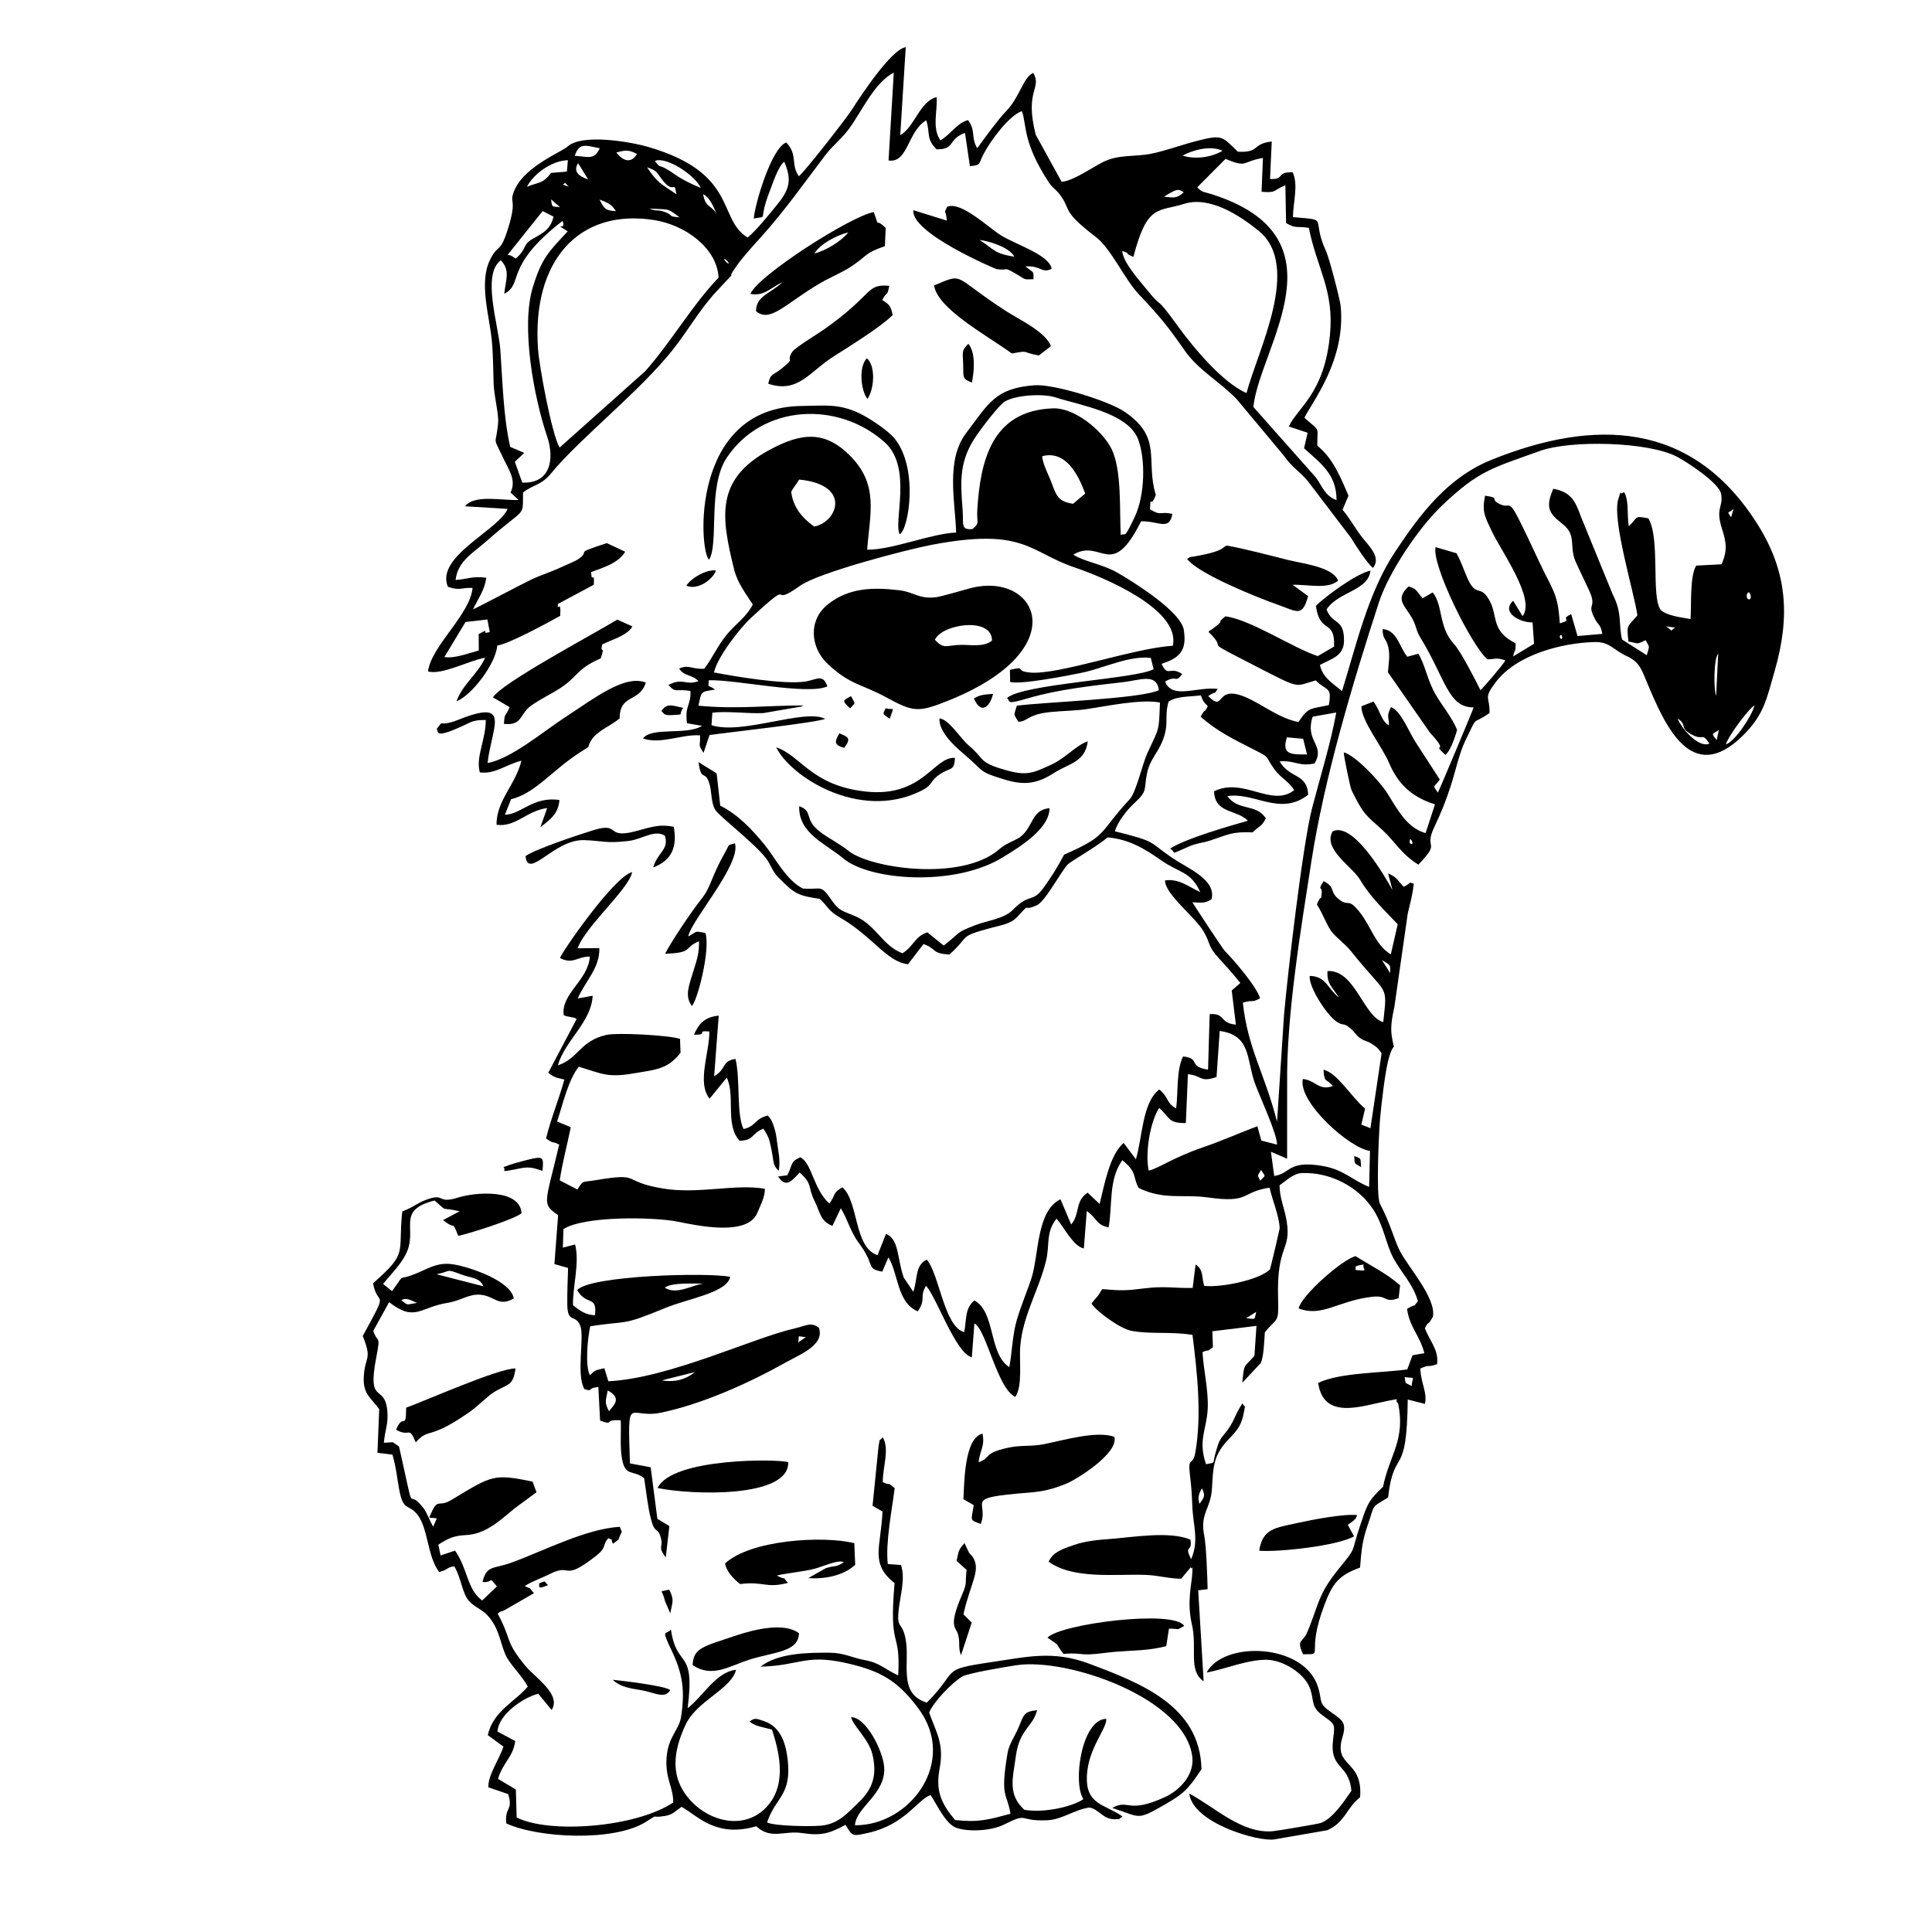 <?xml version="1.0" encoding="UTF-8"?>
<!-- The Best Svg Icon site in the world: iconSvg.co, Visit us! https://iconsvg.co -->
<svg fill="#000000" width="800px" height="800px" version="1.1" viewBox="144 144 512 512" xmlns="http://www.w3.org/2000/svg">
 <g fill-rule="evenodd">
  <path d="m461.86 542.53c-0.375-1.559-0.375-2.312 0.664-4.117 0.832 1.824 0.871 2.113-0.664 4.117zm56.254-31.219c-2.332-1.172-1.438-0.594-1.875-2.352 3.242 0.406 2.012-0.406 1.875 2.352zm-41.199-19.656c-0.586 2.281 0.012 1.902-2.676 1.688zm-6.367-34.066h-2.797zm7.644-3.539c1.258 2.023 1.289 1.191-0.219 2.848-0.891-1.734-0.656-1.211 0.219-2.848zm-18.367-2.359-2.699 0.586zm7.41-34.473c8.332 1.109 7.051 7.516 9.312 13.816 1.258 3.5 5.93 13.457 5.883 16.305l-4.164-1.07-1.051-3.809c-4.93 1.855-9.223 3.816-14.578 5.652-7.773 2.648-11.723 5.625-14.223 6.098-0.98-4.652 0.375-12.953 2.785-16.602 2.965 2.648 2.231 4.035 7.062 4.027l0.547-12.953c3.867 0.348 3.094 2.289 7.586 0.734l0.844-12.199zm45.176-15.352-2.191-3.441c2.25 1.457 2.262 0.941 2.191 3.441zm5.168-34.621c0-1.578 0.547-0.547 0.715-0.031 0.238 0.742-0.715 0.426-0.715 0.031zm-27.203-23.316c-3.867 0.012-6.902 0.258-5.324-4.531l4.293 0.387zm-36.664-14.004c2.203-1.477 5.356-1.238 8.508-1.645 0.574 1.34 0.547 1.578 1.863 2.867-1.16 2.242-0.426 0.16-1.895 2.766 4.066 3.731 8.977 6.129 13.824 8.59 4.91 2.5 2.965 1.516 5.684 5.316 1.676 2.352 3.996 3.332 5.266 5.582-5.902 4.68-13.469-3.539-21.215 0.297 0.188 5.969 5.93 4.731 8.957 7.797-5.305 1.539-16.305 4.66-20.629 7.379 2.043 1.121-0.824 1.965 5.316-0.676 1.785-0.762 3.43-0.824 5.336-1.457 5.019-1.656 5.731-2.359 11.215-2.16 1.934-1.883 2.269-1.289 3.519-3.719-2.629-4.027-7.18-1.785-10.215-5.883 7.211-1.152 14.012 5.453 21.441-0.375-0.289-5.711-4.852-4.184-7.586-8.836 4.106-0.336 5.086 1.469 9.281 0.547 2.938-5.047-2.668-5.684-0.516-12.387l6.258-1.109c-1.398 7.902-4.332 17.348-6.406 25.348-2.469 9.492-6.477 43.914-7.43 54.703l-1.855 28.402c-3.312-12.961-7.746-19.309-9.066-31.547 2.984-0.941 1.992 0.219 4.562-1.16-0.805-2.965-6.852-10.066-9.312-12.516-0.555-0.547-8.539-12.703-8.617-12.941 1.992 0.051 3.273 0.457 5.066-0.812 1.387-5.137-6.438-8.262-10.227-10.82-6.723-4.562-3.918-4.312-15.363-7.172 0.574-2.359 3.242-5.703 4.949-7.281 3.945-3.641 2.57-3.461 3.59-8.262 0.715-3.363 2.766-5.238 3.988-8.211 1.984-4.82 0.445-6.418 1.695-10.621zm145.24 10.184c-1.902-2.133-0.703-1.605 0.555-2.668zm-1.934 0.961c-2.816 1.27-7.508-4.055-8.41-6.664 2.629 1.785 0.367 2.32 3.41 4.086 3.539 2.074 2.887-0.656 5 2.578zm4.344 0.207c0.605-2.121 5.922-9.352 7.606-10.336-0.633 2.707-5.238 9.641-7.606 10.336zm-2.57-12.863c-0.684-1.676-0.656-9.848 0.547-11.188zm-41.434-15.77c0.02-0.148 0.438-0.832 0.625 0.141 0.16 0.852-0.676 0.586-0.625-0.141zm30.586-2.34c-1.836 1.172-0.188 1.023-2.469-0.297zm18.961-8.539c0.039-0.605 0.723-1.496 1.051 0.168 0.227 1.191-1.129 1.281-1.051-0.168zm-253.23-27.441c0.715-1.367 1.16-1.625 2.102-3.234 13.992 1.348 10.195 11.277 3.988 12.457-3.262-2.332-5.594-5.195-6.09-9.223zm249.73 4.512-0.633 2.242c-1.418-1.934-0.566-0.891 0.633-2.242zm-171.81-4.035-3.223 2.707c-3.699-0.566-4.344-1.855-5.562-5.227-0.805-2.231-2.57-5.434-2.609-7.387 6.199-1.625 9.512 4.781 11.395 9.906zm-29.902 9.41c-3.203 0.27-2.281-1.23-2.598-5.227-0.633-7.984-0.812-13.012 3.711-19.617 1.34-1.953 6-8.121 7.547-9.004 2.977-1.688 10.035-2.121 13.379-1.043 6.316 2.055 19.141 4.035 21.859 11.039 2.043 5.266 1.863 14.895-0.914 20.719-2.996 6.289-2.25 3.918-3.66 4.731-0.375-6.207 0.355-17.305-2.488-22.918-2.469-4.879-9.77-10.879-15.48-10.672-16.324 0.566-19.262 14.082-20.055 26.938-0.219 3.531 0.773 3.371-1.301 5.059zm83.418 147.45c-0.27-18.25 3.629-41.355 6.418-59.367 3.41-22.066 10.949-47.258 17.883-68.609 2.59-7.973 10.473-19.695 16.551-25.527 9.918-9.531 13.586-10.117 26.082-14.637 8.113-2.945 28.73-2.508 36.418 1.539 2.637 1.398 11.109 6.914 11.645 9.809 0.676 3.629-1.586 3.539 0.227 9.223 1.129 3.551 1.539 5.723-0.109 9.453l-6.723 0.348c-1.734 2.926-1.219 10.453-1.496 14.164-2.699-0.496-6.09-0.852-7.875-2.371-2.668-3.559-0.059-18.785-3.293-24.316-4.086-0.805-2.609-0.16-5.215 2.055-0.484-3.402 0.098-6.852-1.23-9.035-1.766 1.309-0.348-1.676-1.496 1.797-1.824 5.496 4.215 24.852 5.027 30.902-2.598 3.113-2.914 2.25-2.371 6.934 2.828 0.457 1.934 0.883 4.562-0.367 1.199 2.211 0.992 1.281 0.309 3.988l-6.555-4.156c-1-4.156 0.129-6.894-2.508-12.031l-8.422-20.609c-1.43-3.926-2.519-6.465-7.309-7.32-2.113 5.008-1.211 6.438 2.508 9.371 3.711 2.938 1.727 5.742 3.293 9.641 0.832 2.043 3.887 8.012 4.305 9.43 0.973 3.234-1.082 2.055 0.844 5.871 1.051 2.074 1.516 1.328 2.055 4.144l-6.566 0.574-1.688-5.801c-3.301 1.508 0.824 1.367-3.016 2.43-0.535-8.203-1.773-8.422-5.484-16.363-9.559-20.469-6.316-12.852-10.871-15.473-2.062-1.18 0.574-1.41-3.453-1.992-0.871 4.344-0.02 5.555 1.754 9.363 2.441 5.207 11.762 18.059 8.191 22.562l-2.488-4.074c-3.371 3.074 1.883 5.852 5.129 5.723l0.398 5.672-5.543 3.363c0.555-2.578 0.633-0.574 0.664-3.481-7.25-3.699-4.184-7.746-7.625-12.457-1.965-2.699-3.023 0.051-5.227-4.988-1.109-2.539-1.379-3.731-2.816-6.426l-5.543-1.625c-1.152 4.562 9.602 26.352 13.754 29.734 2.055-0.02 2.32-0.574 4.731 0.289-0.309 0.793-5.902 7.328-6.594 7.883-1.238-2.547-5.246-10.312-6.934-12.129-4.285-4.613-2.875-10.164-5.711-13.785l-2.699 1.566c-1.559-1.836-1.496-2.5-3.699-3.144-3.887 3.57-0.723 5.168 1.129 8.809 1.031 2.012 0.805 2.828 2.043 4.84 6.566 10.711 7.289 18.496 14.062 18.406-0.059 0.426-9.203 22.215-9.48 22.582-1.469-2.203-1.199-1.062 0.516-3.461l-6.418-9.906c-1.902-2.977-3.887-8.293-6.527-9.301-1.23 2.699-0.594 2.102-0.516 4.852-2.074-1.09-2.223-3.758-4.125-6.309l-3.164 1.238c-0.219 3.629 5.453 10.652 7.289 14.996 2.441 5.754 6.141 9.113 12.18 11l-2.481 7.625c-5.066-1.398-7.508-6.418-10.285-10.77-1.926-3.016-8.398-9.898-11.414-10.633 0.012 1.031 1.727 9.324 2.062 10.016 3.242 6.594 3.769 6.574 8.141 10.512 3.332 3.016 4.871 6.309 9.57 9.234 6.246-6.484 1.301-3.758 4.203-9.906 1.883-3.977 3.043-6.844 4.414-11.059 1.289-3.996 2.172-8.5 3.969-12.188 3.363-6.883 1.328-3.57 6.277-7.031 0.129-4.531-1.797-3.629 1.656-8.184 5.523-7.309 17.465-10.383 26.094-10.621 4.164-0.117 4.84 2.004 8.707 3.769 3.344 1.527 3.926 3.731 5.356 7.141 4.652 11.02 11.625 27.324 25.25 13.953 5.703-5.602 6.367-9.777 8.5-17.195 4.125-14.371 3.481-26.332-4.742-39.203-17.316-27.133-43.023-27.711-70.188-16.809-11.762 4.723-19 14.41-25.648 24.418-7.129 10.73-10.215 24.445-14.074 36.922-2.738-2.289-5.078-3.551-5.859-6.922 2.867-1.598 6.309-2.281 6.379-6.289 0.109-6.199-3.055-4.254-4.621-8.41 3.016-4.731 11.086-4.957 11.625-10.293-3.5 0.656-11.84 6.695-14.461 9.344 1.129 7.707 5.109 3.262 4.828 10.77l-4.324 2.527c-6.785-2.25-17.672-9.629-24.465-10.543-2.469 1.953-0.348 0.645-2.031 2.269l-1.883 1.43c-0.078-0.18-0.398 0.27-0.574 0.426 6.129 5.93-3.519 0.824 13.023 9.352 11.684 6.019 9.699 5.066 15.402 3.5 2.965 2.984 4.332 1.469 3.473 6.535-4.93 1.152-5.297 0.367-8.074 4.504-4.691-0.973-8.062-3.609-12.316-5.801-10.422-5.344-6.656 3.816-11.602-1.09 2.707-1.773 1.121 0.129 2.539-1.895-5.731-0.633-12.012 2.875-13.945-1.934 3.195-1.902 2.617 0.605 4.523-2.004-3.371-2.25-3.731 1.051-5.453-2.707 4.602-1.496 6.812-3.352 5.871-9.055-0.805-4.801-13.328-12.695-17.852-15.242-3.769-2.113-8.617-2.809-11.426-4.633 7.516-4.461 10.027 7.109 17.961-8.828 4.672-0.148 7.527 2.648 8.293-1.984-3.41-0.734-2.914 0.684-5.949-1.23 0.309-4.375 0.059 0.277 1.566-3.789-2.797-9.242 1.875-15.055-8.203-21.996-4.176-2.875-18.793-7.438-23.93-7.062-10.523 0.773-12.188 4.879-18.121 12.656-5.496 7.191-2.887 18.387-2.656 26.379-6.676 0.258-17.047 4.641-23.582 4.531 0.695-9.391 3.074-16.871-4.098-24.438-6.961-7.34-13.32-6.547-21.699-2.043-14.668 7.863-12.812 18-9.5 31.605 0.891 3.68 3.172 6.594 4.981 9.391-1.676 3.371-4.602 5.195-6.871 7.984-2.578 3.144-3.66 5.988-5.988 9.055-3.223 0.219-4.164-1.211-6.644-0.039 0.914 1.559 2.172 1.508 4.164 2.527l0.98 0.773c-3.363 1.32-4.156-1-8.004 1.051 2.082 2.289 1.926 0.902 5.852 1.586 0.168 3.926-1.566 3.789-0.922 8.551l3.988 0.684c-3.969 2.598-13.301 0.188-15.668 3.344 4.711 1.656 10.215-1.152 15.133-0.824 0.141 3.223-0.664 2.113 0.934 4.652l1.586-4.731c4.562-0.664 29.059-3.363 30.625-4.305-5.574-2.766-21.969 4.356-30.102 1.695l0.227-3.293c3.559-0.516 9.402 0.27 13.496 0.09l10.164-1.746c0.117-0.246 0.387-0.188 0.566-0.289-9.59 0-17.754 1.051-27.918 0.07 0.871-3.938 0.477-3.621 4.422-4.273-2.25-1.605-1.695-0.117-1.707-2.469 7.043-0.238 26.121 4.008 31.457 1.637-1.191-3.539-2.848-1.695-6.117-1.258-5.672 0.754-18.297-1.367-23.93-2.449 0.824-3.938 6.785-11.672 9.789-14.441 12.613-11.664 3.887-2.031 13.109-8.578 4.891-3.461 28.156-9.531 34.691-10.781 24.723-4.723 25.945 1.914 37.973 5.969 7.309 2.461 28.207 11.027 26.023 20.766-10.285 0.594-30.477 7.824-37.875 7.09-4.312-0.418-0.633-1.785-5.285-0.715l0.051 3.203c2.59 0.805 15.48-1.688 19.133-2.461 5.711-1.199 12.379-4.562 18.148-3.906l0.742 2.977c-4.356 2.598-34.879 3.898-38.848 7.676 1.051 0.844-0.496 1.824 5.336 0.109 8.25-2.43 17.098-3.363 25.656-4.363 4.285-0.504 8.68-2.449 9.254 2.152-4.742 2.312-30.746 3.164-37.648 4.125-0.734 2.656-1.012 1.883 0.398 4.246 2.547-0.051 2.301-1.926 8.48-2.57 3.172-0.328 6.418-0.316 9.57-0.773 5.285-0.762 14.391-2.738 19.488-1.754-0.297 8.062-0.16 6.465-3.332 13.41-1.41 3.086-2.957 10.355-4.699 12.238-8.371 9.016-5.555 9.512-17.367 14.668-1.676 3.164-3.281 5.793-5.434 8.766-3.016 4.176-3.699 1.281-8.133 5.84-2.332 2.391-6.547 2.797-9.73 3.996-5.684 2.141-3.996 1.945-8.617 5.496l-4.344-3.519c-3.531 1.27-3.441 3.57-6.586 5.562-5.344-2.074-6.871-7.219-12.148-9.66-3.461-1.598-4.434-1.238-6.684-4.492-2.957-4.273-2.418-2.617-7.559-3.016-4.375-2.141-7.438-8.293-10.137-11.582-3.332-4.066-7-7.984-11.762-10.375l-0.953-8.551-4.801-2.984c0.703 5.523 1.824 1.695 2.996 6.098 0.465 1.766 0.375 5.027 1.496 6.637 1.25 1.805 10.305 8.758 13.289 12.613 1.547 1.984 1.578 3.363 3.332 5.148 4.363 4.473 5.246 4.879 11.008 5.742 2.379 2.203 2.133 3.074 5.324 4.918 8.738 5.039 12.367 11.754 18.07 12.406l4.117-5.356c3.688 1.359 2.012 2.488 6.871 2.777 5.711-5.168 2.113-4.652 11.305-7.129 2.379-0.633 4.93-1.012 6.547-2.719 4.285-4.562 0.852-1.23 5.285-3.195 2.223-0.98 6.109-8.48 8.164-10.781 0.762-0.844 7.965-4.879 10.57-7.211 5.582 0.457 9.797 2.945 14.191 6.051 4.891 3.441 7.863 2.867 10.402 8.461-3.281-1.547-5.633-3.621-9.344-3.113 0.039 3.758 7.934 9.602 10.195 13.469 2.055 3.512 0.973 3.816 4.215 7.32 1.805 1.953 3.75 4.117 5.555 6.398l-2.289 1.984 1.109 9.055c-4.551-0.457-2.547-3.043-6.953-2.797l-0.426 14.719c-5.484-0.824-1.863-3.023-6.625-3.492-1.824 3.699-1.25 9.344-1.836 13.777-2.777-1.586-1.625-2.578-4.461-5.027-4.531 3.383-4.484 12.914-6.207 18.484l-3.242-4.324c-3.731 3.215-5.086 11.086-6.367 16.184l-3.172-3.004c-3.43 2.242-1.945 5.602-4.363 8.441l-2.828-6.676c-6.445 3.043-5.711 14.945-7.727 20.996-1.199 3.59-2.656 7-3.777 10.723-1.25 4.117-1.289 8.539-2.055 12.773-5.555-3.59-3.609-14.668-9.281-17.691-2.559 2.191-2.004 4.871-2.676 8.398-5.344-1.398-6.656-15.621-9.938-19.211-3.133 1.566-2.352 4.879-3.551 8.527l-2.539-3.777c-1.816-5.148-1.152-10.066-4.691-11.594l-2.262 5.652c-6.277-2.031-4.949-14.102-9.293-17.98-2.668 1.488-1.707 1.953-3.461 4.305-4.266-3.789-4.594-10.75-7.715-12.258-2.656 1.172-1.914 1.727-3.422 4.762l-2.461 0.328c2.055 3.066 3.453 1.387 5.723-1.062 3.551 3.184 2.031 3.641 3.918 7.477 1.668 3.41 1.539 5.394 4.769 6.676l2.211-4.672c1.645 2.57 2.629 6.348 4.711 9.105 4.621 6.117 1.797 6.883 6.289 7.695l1.617-3.797c2.676 4.305 2.25 12.039 7.785 14.312 2.312-3.344 0.348-3.719 2.184-6.773 2.867 3.133 7.824 17.863 12.141 18.953l0.684-8.965c3.113 1.438 6.109 17.453 10.852 19.438 1.992-3.023 0.973-9.441 1.301-13.41 0.676-8.223 4.969-14.965 6.832-22.641 1.031-4.285-0.129-7.527 2.777-11.168 2.023 2.262 4.375 7.301 7.238 7.902l0.785-9.926c2.727 1.914 2.488 3.738 5.781 4.332 1.09-6-0.09-12.613 3.641-17.801 4.074 3.363 2.59 4.144 4.324 7.367 6.766 3.273 11.602 1.566 18.484 2.527 11.227 1.566 8.5-1.457 16.207-2.609 0.742 3.332 2.5 7.309 2.676 10.68 0.02 0.316-2.32 10.156-2.559 10.957-2.676 2.777-13 4.91-17.445 4.383-0.762-2.668-0.129-4.203-2.281-5.672l-0.773 6.227c-4.652 0.098-7.617-0.547-12.574 0.09-5.047 0.633-6.269 0.656-11.395 0.219-1.508 2.559-1.379 1.844-2.848 3.84 1.488 2.191 7.606 6.676 10.691 7.238 4.949 0.914 10.613 0.129 16.086 1.062 1.23 9.945 2.488 21.152 0.762 31.082-0.715 4.086-2.102 0.664-1.41 6.309 0.336 2.809 0.484 4.84 0.586 7.727 0.188 5.543 1.875 9.203-0.297 14.32-2.031-4.066 0.445-1.598-0.199-5.195-5.582-2.332-15.332-0.613-21.383-0.16-3.106 0.227-6.418 0.527-9.402 1.559-3.035 1.043-5.684 1.902-6.773 4.461 6.547 4.762 17.863 3.203 25.707 3.492 3.195 0.109 6.418 1.031 9.41 1.012l2.519-3.023c0.547 1.129 0.535-1.668 0.426 1.496-0.078 2.609-1.527 7.566-0.109 13.605 1.488 6.379-1.07 12.27 3.113 15.105l-1.438-24.109 2.488-0.297c-0.059-3.164-0.348-11.504-0.891-14.191-1.191-5.93 1.695-6.992 2.043-12.418 0.336-5.367 0.219-8.508 3.969-12.645 2.102-2.312 3.738-3.453 4.492-7.586 0.457-2.508 0.328-0.891-0.355-2.441-2.312 3.383-1.973 4.809-4.91 8.301-1.34 1.578-1.449 2.262-2.074 4.273-1.191 3.809 0.18 2.957-2.688 3.59-2.211-6.387 0.219-9.312 0.445-14.727 0.219-5.008-1.09-9.988-1.379-14.984 2.191-0.941 0.703 0.258 2.758-1.289l-0.148-4.234 11.691-1.43-0.547 7.934c-2.906 3.324-2.676 1.824-3.215 7.152l4.871-5.215c0.852-1.645 0.953-6.168 1.109-8.191 3.273-3.988 3.719-2.231 3.512-8.848-0.445-14.559 3.512-12.547 2.289-20.461-0.566-3.641-1.883-6.078-1.902-9.648 1.836-1.211 3.609-3.133 5.961-3.223 7.398-0.277 14.887 3.551 18.871 9.668 2.816 4.332 3.363 9.254 5.375 12.941 2.102 3.848 5.188 6.832 6.457 11.344-1.617 2.074 0.012 0.309-2.875 2.043 0.703 5.027 3.422 7.051 4.582 11.742l-3.133 0.547-1.387 3.75c-6.656 0.941-18.039 0.832-23.613 3.582 1.418 9.898 11.375 6.16 18.078 4.82 4.82-0.953 1.598-0.336 3.106 0.566 2.012 9.77-2.32 13.746-3.988 22.105-4.106 3.887-4.266 4.938-6.129 10.441-2.547 7.539-0.676 5.266-5.574 11.277-5.832 7.172-5.258 9.602-8.488 17.047-1.141 2.617-2.867 1.668-1.012 5.644 5.93 0.012 0.566 0.465 5.613-12.961 2.203-5.859 3.797-7.926 9.492-10.008 0.355-4.383 0.527-6.941 1.992-11.148 2.043-5.871 0.695-4.492 5.426-7.43 1.625-13.797 4.988-4.383 5.215-25.953l4.562 1.16c0.664-3.094-1.043-5.305-1.23-9.371 2.867-1.301 1.605-0.129 4.441-1.16 0.477-3.75-1.797-5.883-3.242-9.512 1.348-2.57 0.355 0.039 2.133-3.043 0.992-4.918-6.676-13.281-8.828-17.613-1.586-3.184-2.203-6.527-5.215-12.398-1.082-2.102-0.227-19.605 0.059-22.602 0.367-3.957 1.34-12.785 2.41-16.266 1.547-5.027 1.508-0.188 0.664-5.613-0.387-2.488 0.188-5.195 0.715-7.676l3.531-24.684c0.703-3.023 1.23-4.652 1.605-7.934-1.902-0.457-0.031-0.484-2.648 0.832-1.934-1.945-1.617-2.41-4.156-3.551l1.152 4.402c-2.231-4.055-10.473-18.148-15.84-15.551-2.777 4.652 5.227 9.371 7.258 12.832 2.758 4.68 6.496 8.074 9.977 11.801l-1.836 7.984c-4.086-2.527-5.129-7.172-8.094-11.008-3.422-4.402-2.926-1.289-5.82-3.731-2.441-2.055-0.605-2.984-3.879-4.68-1.773 2.699-0.297 1.23-0.516 3.203-0.289 2.637 0.02-0.188-1.281 2.957 1.438 2.242 2.508 5.148 3.68 6.914 1.07 1.617 3.68 3.383 5.406 5.543 9.711 12.199 9.629 8.23 8.508 18.754-5.305-1.516-7.41-13.875-14.777-13.547-0.207 3.422 1.18 4.144 3.055 7.043-2.965-2.242-3.371-5.684-7.773-5.742-0.309 3.004 4.691 10.613 7.25 12.199 2.023 1.258 1.469-0.09 3.758 1.883 0.852 0.723 1.328 1.695 2.332 2.379 1.527 1.031 1.508 0.527 3.195 1.586 1.656 1.051 1.734 1.41 2.519 2.449l-2.957 19.863-2.418-0.953 1-4.246c-3.758-3.144-7.379-9.539-11.039-10.293 0.328 3.789 0.555 2.004 2.488 4.312-3.75 1.367-4.512-1.527-7.945-1.863-1.359 6.059 12.316 18.328 17.793 19.062l-0.227 9.531c-4.356-1.715-6.773-4.621-12.367-5.555-9.262-1.559-8.379 2.055-12.785 2.656l-0.871-6.406 4.285 1.824 0.012-19.391z"/>
  <path d="m270.86 312.03 0.02 4.363c-3.106 0.812-6.336 2.152-9.125 1.734l5.613-9.293 5.793-0.664 0.633 3.324c-2.977 0.832 0.824-1.457-2.938 0.535zm21.441-49.418c-2.062-3.453-5.387-21.441-5.723-26.133-1.645-23.285 10.742-37.328 30.805-34.156 8.398 1.34 16.68 7.539 17.047 15.262-6.894 7.129-12.418 16.84-19.418 24.766zm43.734-49.695c-0.438-0.871 0.824 0.355 0.832 0.367 0.785 1.32-0.625 0.059-0.832-0.367zm-58.402 8.938c5.258-2.688-0.277-7.121 15.434-19.309 1.258 2.957-2.926 0.031 1.398 2.766-5.156 5.473-6.934 7.199-9.262 14.809-3.215 10.512 0.309 29.227 3.777 39.5 2.004 5.91 1.012 12.605-6.586 12.27l-1.953-5.523 2.488-2.34-3.719-1.598c-1.816-7.856-2.043-17.633-2.617-25.734-0.484-6.637-5-19.965 0.129-23.711 2.59 2.707 1.281 5.176 0.914 8.875zm10.176-21.918 2.887 1.477c-0.812 3.242-2.488 4.184-5.195 5.684-3.352 1.855-1.598 2.656-4.84 5.434-0.07-0.031-0.16-0.117-0.18-0.129l-0.844-0.547c-0.07-0.031-0.316-0.141-0.375-0.168-0.504-0.188-0.961-0.141-0.863 0.02l9.41-11.773zm156.55 12.148c3.68-14.141 6.527-11.871 13.418-14.055 6.684-2.121 14.508 2.875 19.727 7.09 11.562 9.344-0.199 31.734-3.164 43.043-6.418-2.777-14.164-12.168-18.16-17.684-6.644-9.172-3.531-3.828-8.23-9.699-1.926-2.391-6.336-7.191-6.555-10.285 3.074 1.109-0.258 0.199 2.965 1.586zm-120.3-10.492c-3.371-0.27-1.34-0.418-3.66-1.32-2.469-0.961-2.031-0.051-4.312-1.012 5.207 0.387 4.543-0.355 7.973 2.332zm-31.637-2.676c-2.094-0.316-2.102 0.309-2.379-2.082zm14.785 1.043c-2.867-0.207-3.004-0.555-4.332-3.074 2.082 0.824 3.144 1.109 4.332 3.074zm26.984 1.43c-1.199-3.144-3.223-1.973-3.859-5.949 2.004 1.051 2.875 3.68 3.859 5.949zm-41.07-8.48c1.172-0.426-0.227-1.238 1.598 0.566zm6.754-1.359c-2.5-0.824-4.066-2.082-2.676-4.312zm-16.234 1.953c1.797-3.512 6.703-6.973 10.852-7.043l-0.258 3.023-4.184 0.336c-2.231 2.867-2.766 2.262-6.406 3.68zm39.621 1.973c-3.957-2.688-5.109-3.023-7.785-7.152 2.848 1.012 2.371 1.219 4.066 3.371 3.234 4.106 3.043-0.336 3.719 3.777zm-19.43-6.586-0.387-2.094zm13.707-2.231c3.066-1.32 10.84 3.926 12.16 7.129-1.973-0.742-4.988-2.269-6.445-3.293-5.754-4.055-3.531-1.09-5.711-3.84zm134.94 9.48c3.731-2.418 3.938-1.973 5.238-1.172-1.973 1.715-2.547 1.41-5.238 1.172zm-145.14-11.711c2.332-0.684 3.43-0.762 5.473 0.398-1.727 2.797-3.898 1.598-5.473-0.398zm-11.02 0.863c1.191-3.582 2.867-2.746 6.625-2.004-1.508 3.184-2.996 2.242-6.625 2.004zm172.46 0.824c5.941 2.461 4.215 0.703 9.918-0.258l-0.367 8.965c4.125 0.316 2.738-0.246 6.309-1.727l0.188 10.016c2.727 1.617 2.945 0.734 6.039 1.289 2.191 10.93 6.715 16.414 5.594 28.336-1.469 15.531-8.508 19.199-10.918 24.289l4.988 1.656-0.941 4.125c4.227 3.848 8.629 6.773 8.609 13.734-3.144-1.152-3.68-3.582-5.523-6.051l-16.523-18.645c1.676-15.918 25.133-44.938-11.137-56.41-2.43-0.762-2.211-0.309-3.731-1.797l7.496-7.527zm-12.832-0.148-2.758 0.574zm1.438-0.742c2.758-1.488 7.488-2.766 10.602-1.27-2.777 1.688-7.191 2.41-10.602 1.27zm-101.68 5.473c-2.223-3.144-0.199-5.602-3.332-8.938-3.988 1.43-8.41 16.672-8.609 20.152 4.117-0.844 0.922 1.16 4.273-7.387 0.883-2.242 2.141-6.297 3.789-7.676 2.191 5.008 1.258 7.547-1.934 11.465-1.883 2.32-5.672 7-7.773 8.629-8.074-4.93-2.43-16.98-26.184-23.961-4.981-1.469-17.82-3.629-21.562-0.109-1.32 1.25-11.008 5.117-13.824 11.078-2.055 4.356 0.852 1.926-2.012 10.93-2.094 6.594-2.519 3.481-4.731 8.102-2.887 6.019-0.117 14.738 0.516 21.133 0.348 3.473 0.387 7.984 0.496 11.555 0.109 3.242 1.379 8.074 1.199 10.234-0.574 6.723-1.645 3.152 1.34 9.473 1.598 3.383 3.519 5.891 1.945 9.145l2.133 1.973c-4.066 0.227-11.73-1.566-14.184 1.676l11.266 0.684c-2.391 5.684-19.199 12.605-15.82 20.656 3.324 1.109 3.352 0.168 6.535 0.289-0.613 7.051-10.957 15.391-11.801 22.137 3.738 1.031 10.82-2.894 15.133-3.629-1.895 4.285-5.988 7.043-7.586 11.535 3.969-1.508 10.414-9.887 10.801-14.766 2.996-0.387 13.547-6.109 16.691-7.883 0.277-4.781-0.941-0.742-0.594-3.152l9.492-5.078c0.207-4.164-0.566 0.117-0.715-3.363 3.203-1.152 7.32-2.43 9.023-5.387l-4.871-2.281c-9.77 3.184-3.648 1.625-7.734 4.363-0.664 0.445-3.234 1.488-4.184 1.945-2.758 1.301-5.305 2.055-8.094 3.352-2.203 1.031-15.016 7.824-15.441 7.883 1.418-2.957 3.043-4.988 3.531-8.371-3.945-0.477-4.613 0.355-8.152 0.594 0.594-5.008 4.512-7.043 8.191-10.293 10.691-9.43 9.531-5.961 9.699-12.895 3.086-2.352 4.742-1.785 7.527-5.188 7.438-9.086 23.516-21.66 32.262-32.777 3.977-5.047 7.102-10.652 11.516-15.371 7.477-8.031 1.172-0.992 5.543-7.07 1.516-2.113 4.383-5.277 6.16-7.231 6.328-7 11.434-14.32 17.02-21.66 2.133-2.809 4.227-4.215 6.328-7.051 3.461-4.711 6.664-12.188 11.883-14.926l-1.387 23.297c5.207 0.762 4.988-7.688 9.988-10.652 1.141 3.559-0.129 4.82 2.746 7.688 5.047 0.078 2.887-2.688 7.527-4.344l1.301 8.816c3.113-0.348 2.113-0.367 3.738-3.441 1.773-3.371 6.734-10.078 10.027-11.137 1.359 3.492 0.039 7.945 7.062 18.742 1.07 1.656 1.914 1.914 2.957 3.293 3.301 4.356 0.188 4.117 9.668 11.367 3.906 2.984 7.625 11.238 11.285 15.094 5.535 5.84 7.625 8.398 12.227 14.996 3.621 5.176 9.492 8.352 13.797 12.895l12.398 14.855c2.074 3.086 4.562 4.492 6.438 6.852l11.414 14.996c1.129 1.914 4.394 6.914 5.82 7.953 2.082-2.656-0.656-5.375-2.648-7.805-1.992-2.441-3.332-5.156-5.434-7.606l1.578-3.731c-2.16-5.019-4.086-9.859-8.27-13.258-0.02-5.375 0.961-3.5-3.41-7.398 1.965-4.086 11.027-15.223 9.602-29.625-0.18-1.836-3.016-12.637-3.809-14.379-4.305-9.391 1.23-8.242-8.828-9.172 0.012-3.816 1.508-8.527-0.09-11.891-4.699-0.031-1.797 1.984-5.988 1.797l0.457-9.938c-5.426 0.613-2.965 3.023-8.996 2.699-4.273-4.106-3.957-4.633-11.188-2.766-3.559 0.922-8.191 2.59-11.73 3.301-4.383 0.883-8.719 0.129-12.844 2.231-3.144 1.605-7.953 5.019-10.93 5.215l-6.852-12.457c-3.074-11.902 1.766-12.277-0.676-16.395-2.668 1.109-3.492 6.387-7.269 10.234-2.031 2.074-5.684 7.141-7.559 9.711-1.746-2.856-0.316-4.613-2.441-7.438-2.926 0.734-4.492 3.688-7.32 5.367-2.281-3.262-0.762-7.527-1-11.453-4.383 0.941-6 8.152-9.648 10.066l1.457-23.305c-3.711 0.426-11.93 12.863-14.332 16.641-1.469 2.289-12.387 16.285-13.984 17.555z"/>
  <path d="m259.75 546.39 1.281-1.773zm17.078-1.875-6.457 3.473zm-8.59-2.074-2.41 1.09zm-17.902-53.91c1.508-0.645 2.082-0.129 4.195 0.754-2.996 0.418-2.289 0.844-4.195-0.754zm12.793-2.609 2.191 0.723zm3.215-4.137c2.617 0.98 4.781 0.734 5.754 3.094l-12.406-3.184c4.027-0.805 2.223-1.578 6.656 0.09zm-6.594 64.602-0.941 2.203c-0.973-1.617-1.625-3.668-2.559-4.891-4.938-6.465-1.773 4.602-6.508-16.375-2.441-1.539-0.703-1.062-4.016-0.992 0.297-3.402 1.309-5.148 0.883-8.758-0.805-6.961-5.356-1.09-2.894-13.836 1.238-6.398 0.316-3.539-0.793-7.051l4.203-7.598c6.863 5.336 8.094 1.348 15.539 0.168 3.641-0.586 5.602-2.461 8.797-2.121 3.75 0.398 4.594 3.273 8.688 0.973-0.656-4.582-11.504-8.32-15.988-9.035-3.879-0.605-6 0.742-9.281 2.16-6.356 2.746-2.938-0.566-6.992 4.938l-2.371-1.926c1.934-2.379 4.473-4.871 5.961-7.727 3.539-6.785-2.856-11.672 7.668-14.371 4.035 3.344 0.902 1.547 6.664 2.856l-4.394 2.332c3.559 2.914 2.211-0.258 4.027 4.176 2.785-0.535 15.086-4.453 16.77-6-0.426-6.547-12.25-5.582-16.852-4.137-5.672 1.785-3.262-1.328-8.34 0.547-2.738 1.012-3.344 1.965-6.418 3.125-1.23 11.355 1.746 10.699-7.746 19.031 1.23 6.773 4.543 0.645-2.719 13.973 2.617 6.566 0.535 5.109 0.258 10.988-0.219 4.562 2.133 5.574 4.098 8.41l-0.465 11.562 3.977 0.484c1 3.441 1.172 5.981 1.816 9.41 1.051 5.574 2.379 3.66 4.602 6.238 3.094 3.582 2.738 11.297 5.969 15.461 2.668-0.715 1.855-1.25 3.996-1.496 1.766 2.836 2.133 7.269 3.898 9.164 2.289 2.449 4.137 2.012 6.547 6.039 1.797 2.984 2.203 6.914 3.68 9.262 1.547 2.469 3.769 4.543 5.356 7.379-3.152 3.867-9.215 6.484-10.594 12.883l4.156 3.055c-1.289 3.648-4.144 7.598-4.016 10.762l5.258 1.805c1.387 4.512-0.992 3.324-0.496 7.773 8.559 3.918 28.492 4.871 36.922-0.367 3.945-2.461 0.891-0.871 5.246-1.637 1.992-0.355 2.539-1.219 4.285-2.398 4.344 2.441 9.086 8.281 19.785 5.148 3.898 3.641 7.418 1.082 12.141 1.805 4.969 0.754 7.191 0.18 11.516-2.191 1.883 3.125 1.754 3.094 6.09 2.121 9.816-2.203 13.23-9.066 16.465-9.988 1.578 2.34 3.918 7.606 6.773 8.656 3.242 1.191 9.391 0.773 12.508-0.773 6.992-3.492 3.609-0.902 11.523-1.211 4.047-0.168 7.023-2.707 11.238-3.383 2.57 0.406 3.602 3.172 6.785 3.106 1.965-0.039 0.613 0.012 2.012-0.664-0.18-0.16-0.406-0.367-0.555-0.457-4.492-2.856-9.203-2.984-8.875-10.312 0.328-7.438 5.266-12.438 5.148-15.172-6.535 0.098-8.965 16.879-6.07 21.293-3.43 2.269-11.117 3.68-15.668 2.797-4.434-4.117-3.043-8.223-2.25-14.113 0.992-7.367 4.453-7.656 5.652-12.277-3.66 0.387-3.473 1.238-4.969 4.711-0.992 2.301-2.481 4.324-2.875 6.715-2.023 12.078-0.109 10.312 0.773 16.035-5.801 1.539-8.352 2.352-14.68 1.656-3.789-4.551-5.168-7.805-4.086-13.656 1.211-6.555-0.785-9.273-2.785-14.828 1.281-2.938 5.871-7.734 8.719-9.512 1.508-0.934 11.574-2.59 14.301-3.016 13.578-2.121 44.996 8.727 46.742 24.367 0.504 4.602-3.223 8.699-7.238 10.551-10.027 4.633-9.559 0.367-13.984 2.894 7.586 2.418 6.328 3.43 13.648-0.742 5.258-2.996 6.477-4.227 9.988-9.512-0.309-16.852-16.273-22.898-29.711-27.957-9.582-3.602-16.402-1.844-25.926-0.445-14.043 2.082-8.352 1.926-17.148 10.75-7.695-2.41-4.453-10.414-5.594-16.723-0.992-5.426-2.719-2.082-1.668-9.371 0.477-3.273 1.496-6.973 0.426-10.375l-3.512-0.277c-0.625-5.684 1.09-14.203 1.836-20.102-2.418-1.984-0.484-0.387-3.164-1.586 0.02-4.305 1.863-8.777-0.02-11.91-1.258 1.566-0.535-0.258-1.09 2.352l-1.598 15.82 2.637 1.516c-0.406 9.512-3.41 13.777 3.203 18.961-1.578 18.141 1.656 12.039 0.961 24.465-3.531-1.578-4.762-3.281-8.719-4.016-3.629-0.684-5.625-1.934-9.273-1.984-5.949-0.059-13.883 0.07-18.496 3.688 11.238-0.297 11.84-3.769 24.754-0.465 7.984 2.043 12.168 4.938 17.117 11.594 10.441 14.035-2.211 31.023-16.84 30.902 0.289-4.852 8.312-8.301 7.734-15.52-0.336-4.137-4.742-13.121-8.766-13.129 0.605 2.449 4.699 5.801 5.664 9.867 1.258 5.344 0.168 9.094-3.641 12.703-2.984 2.836-5.297 5.711-9.898 6.18-2.785 0.277-12.516 0.129-14.391-0.852 2.301-6.812 6.535-7.07 5.465-16.66-0.516-4.531-2.004-8.699-6.141-10.137-2.211-0.773-2.648-0.973-3.957 0.07 1.625 1.328 3.582 1.469 5.922 2.113 2.25 6.723 3.988 15.41-1.934 21.047-5.781 5.504-14.359 3.234-19.25-1.836-5.981-6.18-5.078-13.172-1.734-20.41 3.016-6.508 11.992-9.324 13.43-14.637-5.336 0.547-8.68 6.961-12.844 10.176 2.043-16.254-2.848-10.117-4.434-20.836-1.34 1.598-2.738-0.586 0.199 5.582 2.867 6.019 3.59 10.504 2.488 17.582-0.555 3.539-3.41 5.137-3.84 10.77-0.406 5.582 1.863 7.992 1.754 11.91-10.078 6.684-32.984 8.301-41.484 3.945l-0.207-7.398-4.731-2.816c1.301-4.414 4.035-5.793 4.562-10.035l-4.699-2.508c0.199-4.375 6.606-8.957 10.809-10.027l3.539 4.312c2.656-4.164-4.402-8.57-7.031-11.781-5.535-6.785-3.363-6.516-7.269-13.754 1.211-0.805-0.289-0.117 1.797-0.914l7.824-4.512c-1.773-1.863-0.098-0.805-2.469-1.875 2.062-1.34 4.363-2.043 6.676-3.215 5.922-3.016 3.215 2.242 12.109-4.691 3.172-2.469 1.645-2.887 3.41-4.801 1.953 0.973 0.238-0.309 1.211 1.496l1.469-1.121c1.051-3.125 1.121-1.18 0.336-3.383-9.035 0.555-19.953 6.289-28.594 9.453-5.027 1.836-6.676 0.625-7.785 5.176 3.133 0.277 1.359-1.875 3.809 1.18l-3.906 3.719c-4.055-2.996-3.66-8.012-7.172-13.219l-3.84 1.289-0.605-2.848c2.5-1.668 4.246-2.418 7.191-2.547 5.324-0.238 8.867-3.668 13.012-7.07l5.812-4.293-1.031-2.816c-10.363-2.133-10.73-1.668-21.48 4.84-3.859 2.34-3.473-1.172-5.922 4.699l2.012 0.188z"/>
  <path d="m305.41 517.99c-1.289-2.281-0.891-2.719-0.348-5.504 4.066 2.191 1.281 4.125 0.348 5.504zm22.762-10.375c-2.41 1.953-5.496 2.809-8.746 2.184zm27.383-7.863c0.289-2.223-0.484-1.547 1.992-1.41zm-35.387-14.52c1.984-1.438 7.773-1.012 10.441-1.07-2.547 0.051-7.281 3.234-10.441 1.07zm-8.371-21.125 1.625 0.484zm-19.391-66.219c3.422 1.797 4.543-0.418 7.902-0.375-0.387 6.258-7.707 9.859-6.922 15.5 0.793 0.406 0.844 0.277 1.477 0.438 1.27 0.316 0.941 0.012 1.953 0.586l-7.508 14.242c1.766 1.617 3.352 1.469 4.254 1.844-1.547 5.516-3.391 9.758-4.859 15.59 2.539 1.715 1.062 0.418 3.492 1.598-3.789 16.047-4.68 15.602-0.289 18.723l-0.98 12.961 3.621 1.031c-0.117 3.312-0.246 6.914-0.207 9.75 0.078 5.109 2.172 2.332 3.441 5.574 1.172 2.984-1.16 12.852 1.09 16.762 2.481 0.832 0.465-0.258 3.699-0.535l0.465 8.895c3.988 1.457 0.594-0.387 5.465-0.078 0.16 3.223-0.238 6.852 0.316 10.086 0.883 5.098 2.984 2.887 5.883 5.258 0.566 3.41 0.934 7.449 1.797 10.77 1.051 4.098 1.695 2.121 2.508 4.613 1.043 3.203-0.973 2.379 1.43 5.625l0.961-8.32-3.184-1.914-1.773-13.668-5.496-1.023c-0.625-19.07-0.418-11.672 8.133-13.43 11.008-2.269 23.562-7.934 33.184-13.348 3.789-2.133 10.402-4.633 8.746-9.203-2.184-1.559-3.273-0.516-6.348 0.188-11.109 2.508-33.383 13.25-49.438 14.023l-1.051-3.461c-2.707 0.547-2.578 0.715-3.828 1.844-1.34-2.57-0.613-9.75 0.078-12.953 10.395-1.668 7.695 0.188 20.035-4.91 5.754-2.379 16.293-4.008 17.047-8.191-5.812-1.238-37.27-0.375-40.551 3.519 2.547 4.293 5.336 1.238 4.731 6.656-2.352-0.078-3.887-1.082-5.832-2.656-0.09-5.129 1.816-11.246 0.555-16.098l-3.242 0.832 0.16-4.898c5.414-3.539 23.863-3.254 30.207-1.992 5.156 1.023 18.527 3.996 21.164-2.301 0.883-2.113 2.055-4.312 2.012-6.406-7.914-1.367-17.574 1.488-26.965-0.059-11.465-1.883-5.316-4.332-17.91-2.211-3.797 0.645-3.094-0.148-4.82 2.469l-4.68-2.43c0.883-5.516 1.863-8.848 2.938-14.082l-3.621-1.508c1.457-4.484 2.965-11.098 5.742-14.52 6.219 1.855 7.566 2.977 14.727 1.734 5.484-0.941 8.867-1.031 12.238-5.453l-0.141-3.66c-2.856-0.98-16.594-1.715-19.508-1.051-7.09 1.605-7.387 6.289-12.871 8.055 1.914-6.644 8.906-11.445 9.223-18.438l-3.957 0.723c2.012-4.621 5.891-8.062 5.731-13.348l-5.773 0.051c2.16-5.93 13.715-15.797 14.469-20.203-4.918 1.258-18.922 21.621-19.121 22.789z"/>
  <path d="m391.76 313.54c1.844-4.184 15.215-6.18 15.125 0.227-2.191 1.785-5.375 1.09-8.301 1.129-3.66 0.051-4.394 1.328-6.824-1.359zm8.836-13.508c-1.477 0.426-7.328 2.094-8.52 2.231-4.652 0.566-5.762-1.367-9.77-1.844-6.914-0.812-13.328-0.703-18.902 3.731-5.258 4.176-4.711 11.473 0.012 15.867 5.91 5.504 8.828 5.207 15.234 8.68 7.41 4.016 8.57 4.227 16.73 0.941 34.125-13.688 23.285-34.809 5.215-29.605z"/>
  <path d="m273.21 346.2c1.062-9.312 6.16-16.582-6.269-12.031-1.031 0.387-2.289 0.941-3.312 1.219-3.809 1.031-1.797-0.844-3.906 1.816 0.664 0.496-1.023 2.738 6.406-0.605 3.035-1.367 3.152-1.785 6.606-1.797 0.012 5.277-2.727 9.789-1.578 13.883 4.016 0.547 6.863-2.062 11.027-3.094-1.578 6.457-6.586 10.402-6.613 16.98 5.168 0.695 7.824-3.66 13.438-4.434l-1.805 5.078c2.539-1.965 4.762-3.492 5.047-7.211-7.012-1.012-10.137 3.816-14.449 3.918l1.625-4.125c6.465-1.566 10.77-7.586 18.348-12.465 3.602-2.32 1.23-0.457 2.984-3.273 1.477-2.352 5.207-3.777 7.469-5.684-0.07-6.496 5.258-4.156 6.922-9.48-5.602-2.262-13.926 4.356-21.195 9.055-5.742 3.719-14.598 11.215-20.746 12.25z"/>
  <path d="m403.32 531.5c0.457-3.461 1.707-4.117 1.062-7.566-4.879 1.109-4.828 13.211-5.066 17.375l2.738 1.566c-0.633 4.203-1.281 3.848 1.855 4.988 2.352-6.109-5.227-6.883 12.508-8.281 4.125-0.328 6.527-0.914 10.363-2.488 2.398-1 13.715-7.902 12.535-12.297-4.582-1.773-13.688 0.953-18.715 1.934-3.481 0.684-5.82 0.141-9.551 0.953-6.613 1.438-4.246 2.637-7.727 3.816z"/>
  <path d="m359.82 211.18c1.637-2.617 5.91-4.859 9.004-5.594-1.984 2.418-5.852 4.769-9.004 5.594zm-16.949 10.711c3.668 0.613 4.93-1.367 8.48-3.113-3.016 2.957-7.043 3.629-6.992 7.695 3.797 3.203 7.824-2.094 17.078-7.477 2.766-1.617 5.832-2.785 8.469-4.594 4.422-3.035 3.106-3.215 8.598-5.176l0.219-4.809c-3.273-3.184-1.348 0.812-3.164-4.215-5.883 0.953-30.832 16.879-32.688 21.691z"/>
  <path d="m458.6 292.14c3.055 3.957 18.398 10.145 24.109 12.148 4.957 1.727 6.418 3.422 7.945-2.32l-4.117-2.984c3.867-0.18 9.281 1.32 12.078-1.109-1.387-3.66-9.512-4.523-13.387-5.504-4.84-1.23-11.207-2.887-16.035-3.789-1.418 0.27 0 1.359-8.707 2.887-1.875 0.328-0.516-0.168-1.883 0.676z"/>
  <path d="m349.86 561.55c1.449-0.504 7.121-1.031 10.016-1.816 2.449-0.656 6.269-2.508 7.754-1.727-2.41 1.566-2.312 0.715-4.828 1.605l-4.57 2.59c3.988 0.336 9.262-0.547 12.406-3.519l-0.238-5.731c-8.527-2.074-27.57-0.832-34.246 5.375 0.289 2.055 2.269 4.125 3.969 5.465 6.316-0.805 6.805 1.23 12.695-0.316-2.172-2.41 0.484-0.207-2.957-1.926z"/>
  <path d="m347.59 245.69c7.836 2.648 10.949-3.144 17.109-7.09 4.394-2.816 12.594-7.836 15.867-11.109-0.496-2.359-0.793-2.738-2.777-3.988 1.477-2.719 1.23-0.594 1.883-3.758-6.289-0.527-3.867 2.012-17.098 11.426-1.578 1.121-7.934 4.969-8.637 6.09-1.824 2.926 1.16 1.211-2.758 4.383-2.449 1.984-2.926 1.191-3.59 4.047z"/>
  <path d="m274.64 328.82 4.414 2.578c-1.043 2.668-1.32 1.172-1.508 4.434 4.394 0.477 4.176-1.914 6.348-4.125 1.062-1.082 4.957-3.234 6.637-4.164 6.902-3.859 5.594-6.039 12.656-9.055 1.359-3.996-0.27-0.844 0.398-3.699 2.578-1.309 6.586-2.312 8.012-4.769l-4.008-1.816c-6.457 3.926-30.934 16.957-32.945 20.617z"/>
  <path d="m412.81 212.04c-5.555-0.914-5.148-1.855-9.242-4.461 2.746 0.328 8.094 2.062 9.242 4.461zm-17.793-13.23c-1.082 2.113-0.27 0.605-0.109 3.648l-8.855-2.746c-0.742 6.019 21.809 15.59 22.117 15.629 3.5 0.445 1.449-0.844 5.156 1.27 2.539 1.449 1.656 1.516 4.562 1.379 0-2.41 0.188-1.488-2.141-3.391 4.144-0.289 4.312 1.973 6.941 0.633-0.555-3.731-9.777-6.508-13.547-8.938-3.422-2.203-10.562-9.043-14.121-7.488z"/>
  <path d="m463.75 587.26c4.723-0.883 11.086-3.539 16.078-3.402 4.273 0.117 10.078 3.688 11.426 7.824 1.023 3.172 0.18 4.633 3.125 6.824 3.312 2.469 3.473 2.031 2.926 6.289-1.082 8.352 4.117 6.238 4.828 13.797-1.926 2.746-4.852 7.301-8.102 8.508-0.734 0.277-11.406 2.062-12.664 2.184-8.301 0.773-15.621-6.527-22.195-9.957 0.973 7.856 18.387 12.832 22.562 12.129l14.023-2.43c4.809-2.184 4.859-5.652 8.688-8.758 0.773-10.086-7.18-7.785-4.672-15.938 1.172-3.809-0.051-4.492-2.938-6.508-3.758-2.617-2.242-2.906-3.648-7.043-3.84-11.285-24.914-12.012-29.434-3.519z"/>
  <path d="m391.54 219.65c0.941 6.141 13.41 12.863 20.629 18.031 4.981-0.914 2.184-0.336 7.141 0.516l3.203-2.469c-1.488-3.848-8.379-7-11.961-9.324-14.488-9.391-10.801-10.195-19.012-6.754z"/>
  <path d="m331.89 292.31c2.699-3.969-0.477-19.309 4.731-27.047 9.582-14.25 29.555-15.016 41.82-4.066 7.496 6.684 2.223 21.203 3.996 24.387 2.332-1.172 5.066-17.266-1.289-25.289-1.797-2.262-7.031-5.691-9.688-6.902-5.453-2.488-9.023-1.863-15.004-1.805-29.625 0.316-27.215 38.391-24.566 40.723z"/>
  <path d="m453.78 575.6c3.203 0.031 1.785 0.547 4.047-0.723-2.738-4.422-32.965-0.516-36.23 3.125 3.969 2.836 1.379 0.535 4.246 4.305 3.371-0.336 4.285 0.168 6.824 0.117 1.926-0.051 4.891-0.516 6.934-0.684 4.652-0.387 8.727-0.258 13.469-1.496l0.715-4.641z"/>
  <path d="m511.82 322.16 11.086 15.938c5.773 6.328-0.031 2.133 4.125 5.949 1.625-1.172 3.113-6.574 3.106-6.594-1.18-3.133-4.047-6.516-5.742-9.5-2.211-3.906-2.617-7.527-4.512-10.699l-2.926 0.785c-2.113-2.527-2.699-7.062-6.547-7.32 0.02 2.906 0.863 2.172 1.477 4.672 0.555 2.301 0.098 4.512-0.07 6.773z"/>
  <path d="m251.64 517.05c-0.09 6.367-0.676 1.09-2.676 5.832 3.738 2.184 3.293-1.281 5.215 3.352 3.66-4.074 3.184-0.336 14.094-7.926 2.559-1.773 4.66-4.106 6.438-5.246 3.758-2.43 5.246-1.477 5.902-6.398-4.293-0.129-23.195 8.27-28.969 10.383z"/>
  <path d="m318.26 538.34c9.133 1.883 34.898 2.707 34.633-6.832-2.223-0.891-30.832-1.258-34.633 6.832z"/>
  <path d="m503.11 480.55c0.723-0.477-1.27-0.961 2.289-1.449-0.535 1.438 1.855 1.844-2.289 1.449zm-14.957 10.195c6.207 2.391 10.305-1.992 19.379-3.074 4.414-0.535 3.113 1.785 7.121 0.348l0.387-3.402c-3.57-3.152-7.875-5.238-11.801-7.727-3.57 0.883-14.449 10.512-15.086 13.855z"/>
  <path d="m327.54 585.25c5.246 3.551 9.719 0.238 15.184-1.469 6.516-2.031 12.895-1.973 13.012-6.953-3.898-2.996-11.93-0.973-16.441 0.527-9.312 3.094-11.465 3.391-11.754 7.894z"/>
  <path d="m355.8 357.65c-0.246 7.211 6.992 9.898 11.742 13.883 6.934 5.812 29.426 7.547 42.238-0.348 4.117-2.539 12.398-7.477 12.348-13.023-3.918 0.457-4.125 3.094-6.098 5.91-2.031 2.914-4.285 2.461-7.32 5.066-9.926 8.527-33.949 5-39.758 0.418-2.766-2.184-5.258-3.312-7.606-5.098-4.453-3.371-1.668-5.406-5.543-6.812z"/>
  <path d="m327.91 418.2c4.227 0.098 0.18-1.199 4.074-0.844 0.09 5.445-3.383 13.625 0.07 17.801l4.543-5.574c2.352 4.852-0.527 12.445 3.402 16.73 3.918-0.109 3.035-1.895 6.289-3.195 1.449 2.121 1.617 2.906 2.152 5.523 0.723 3.531 0.258 4.047 1.934 5.652 0.477-2.965-0.078-4.723-0.457-7.746-0.168-1.34-0.309-2.359-0.742-3.711-0.117-0.387-0.457-1.359-0.625-1.688-0.535-1.031-0.586-0.883-1.109-1.539-3.738 1.07-3.004 2.828-6.387 3.602-1.953-3.906-0.812-13.102-2.133-18.574-3.711 0.496-2.289 2.609-5.664 4.594l1.211-16.078c-3.68 0.367-5.246 2.062-6.555 5.039z"/>
  <path d="m501.18 548.1c0.051-0.039 1.348-0.98 1.387-1.023 1.051-1 0.457-0.258 1.121-1.547-3.293-0.438-11.93 1.199-15.551 2.012-6.148 1.379-9.5 1.438-10.434 7.418 5.066 0.398 20.52-1.23 25.141-3.809l-1.668-3.055z"/>
  <path d="m320.25 396.75c7.656-0.238 4.809-1.605 8.996-3.312 0.059 3.453-0.586 4.852-1.547 8.102-1.043 3.5-2.359 6.398-0.348 9.023 1.328-0.973 5.019-14.836 3.582-19.328-3.055-0.465-1.727-0.625-4.531 0.934 0.633-4.137 14.043-19.109 12.367-24.695-2.184 0.715-1.18-0.109-2.746 2.648-3.699 6.535-3.492 8.816-6.199 12.199-2.527 3.172-7.875 11.098-9.57 14.43z"/>
  <path d="m349.71 342.05c3.602 7.566 21.797 19.539 38.113 11.672 3.621-1.734 2.262-2.371 4.988-4.356 2.938-2.141 4.074-0.742 4.266-4.523-5.633-0.398-8.5 10.633-23.754 8.914-14.359-1.617-16.957-9.422-23.613-11.711z"/>
  <path d="m432.27 340.45c-3.043 1.023-5.852 4.414-9.52 6.117-5.215 2.43-6.754 3.113-12.605 1.41-6.922-2.004-5.039-2.719-9.371-6.379-2.32-1.953-5.277-6.981-7.805-7.211-0.219 3.641 4.156 7.477 6.723 9.66 5.266 4.473 3.441 4.441 10.859 6.637 4.969 1.469 8.371 0.992 12.723-1.816 3.898-2.519 8.312-2.828 8.996-8.422z"/>
  <path d="m283.26 370.89c0.773 6.426 7.559-4.543 15.609-4.246 5.039 0.188 5.711 0.922 11.684 0.219 3.699-0.438 6.812-3.094 9.641-1.41 1.18 3.738-1.863 4.285-3.086 8.422 4.938-1.836 6.406-5.453 5.453-10.762-4.234-0.863-6.613 0.316-10.641 1.301-7.449 1.816-3.5-2.629-10.672-0.406-3.711 1.152-15.551 5.066-17.992 6.883z"/>
  <path d="m401.22 555.97c-0.098-0.129-0.277-0.277-0.367-0.406l-1.27-2.629c-1.605 1.926-1.438 1.797-2.082 4.711l2.668 2.41c-0.484 3.789 0.27 3.086-1.199 6.527-3.828 8.945-1.578 8.34-1.012 10.781 0.527 2.269-0.09 3.371 0.723 5.277l2.836-8.637-2.203-2.203c1.992-8.738 4.84-11.801 2.312-15.434-0.098-0.141-0.309-0.258-0.406-0.398z"/>
  <path d="m306.37 589.16c2.113 1.973 4.633 2.262 7.644 2.766 3.344 0.566 6.188 2.449 7.598-0.039-1.281-1.129-12.535-2.449-15.242-2.727z"/>
  <path d="m373.87 249.72c1.734-2.359 2.332-8.57-0.129-10.77-2.191 2.133-1.707 8.332 0.129 10.77z"/>
  <path d="m401.57 245.38c0.586-2.996 1.062-7.856-0.953-10.285-1.844 1.934-1.477 1.953-1.367 5.445 0.098 3.519-0.316 3.828 2.32 4.84z"/>
  <path d="m277.4 453.32c1.129 0.863-1.953 1.605 4.621 0.277 2.461-0.504 3.769 0.051 5.731 0.695 0.398-3.699 0.238-3.977-3.898-2.938-2.172 0.555-4.422 1.129-6.457 1.965z"/>
  <path d="m325.89 299.2c2.828 1.328 6.981-1.516 7.856-4.016-2.449-0.355-6.516 1.934-7.856 4.016z"/>
  <path d="m402.1 329.07c1.844 4.453 4.254 2.262 5.078-1.199-2.203 0.219-3.273 0.16-5.078 1.199z"/>
  <path d="m319.27 332.44c0.723 0.555 0.477 1.219 2.856 1.062 3.582-0.246 1.43 0.168 2.926-1.914-2.43-0.438-4.293-1.547-5.781 0.852z"/>
  <path d="m321.62 571.55c0.566-3.004 1.152-3.5-0.277-6.289-3.086 0.812-1.836-0.355-1.152 2.926z"/>
  <path d="m367.7 342.2c1.945-2.539 1.16-2.875-1.27-3.848-1.141 2.082-1.668 2.965 1.27 3.848z"/>
  <path d="m369.29 331.73c1.469-1.773 1.516-0.785 0.238-3.262-2.012 1.172-2.656 1.051-0.238 3.262z"/>
  <path d="m379.78 334.48c1.41-3.926 0.934-2.023-1.062-2.797-0.844 1.715-0.941 1.387 1.062 2.797z"/>
  <path d="m504.7 453.3c-0.207-2.312 0.219-2.262-1.797-2.926 0.117 2.262-0.188 1.707 1.797 2.926z"/>
  <path d="m289.22 564.08c-1.219-1.191-0.367-1.199-2.41-0.438 0.477 0.309-1.051 1.934 2.41 0.438z"/>
  <path d="m455.98 547.68-2.731 0.754z"/>
 </g>
</svg>